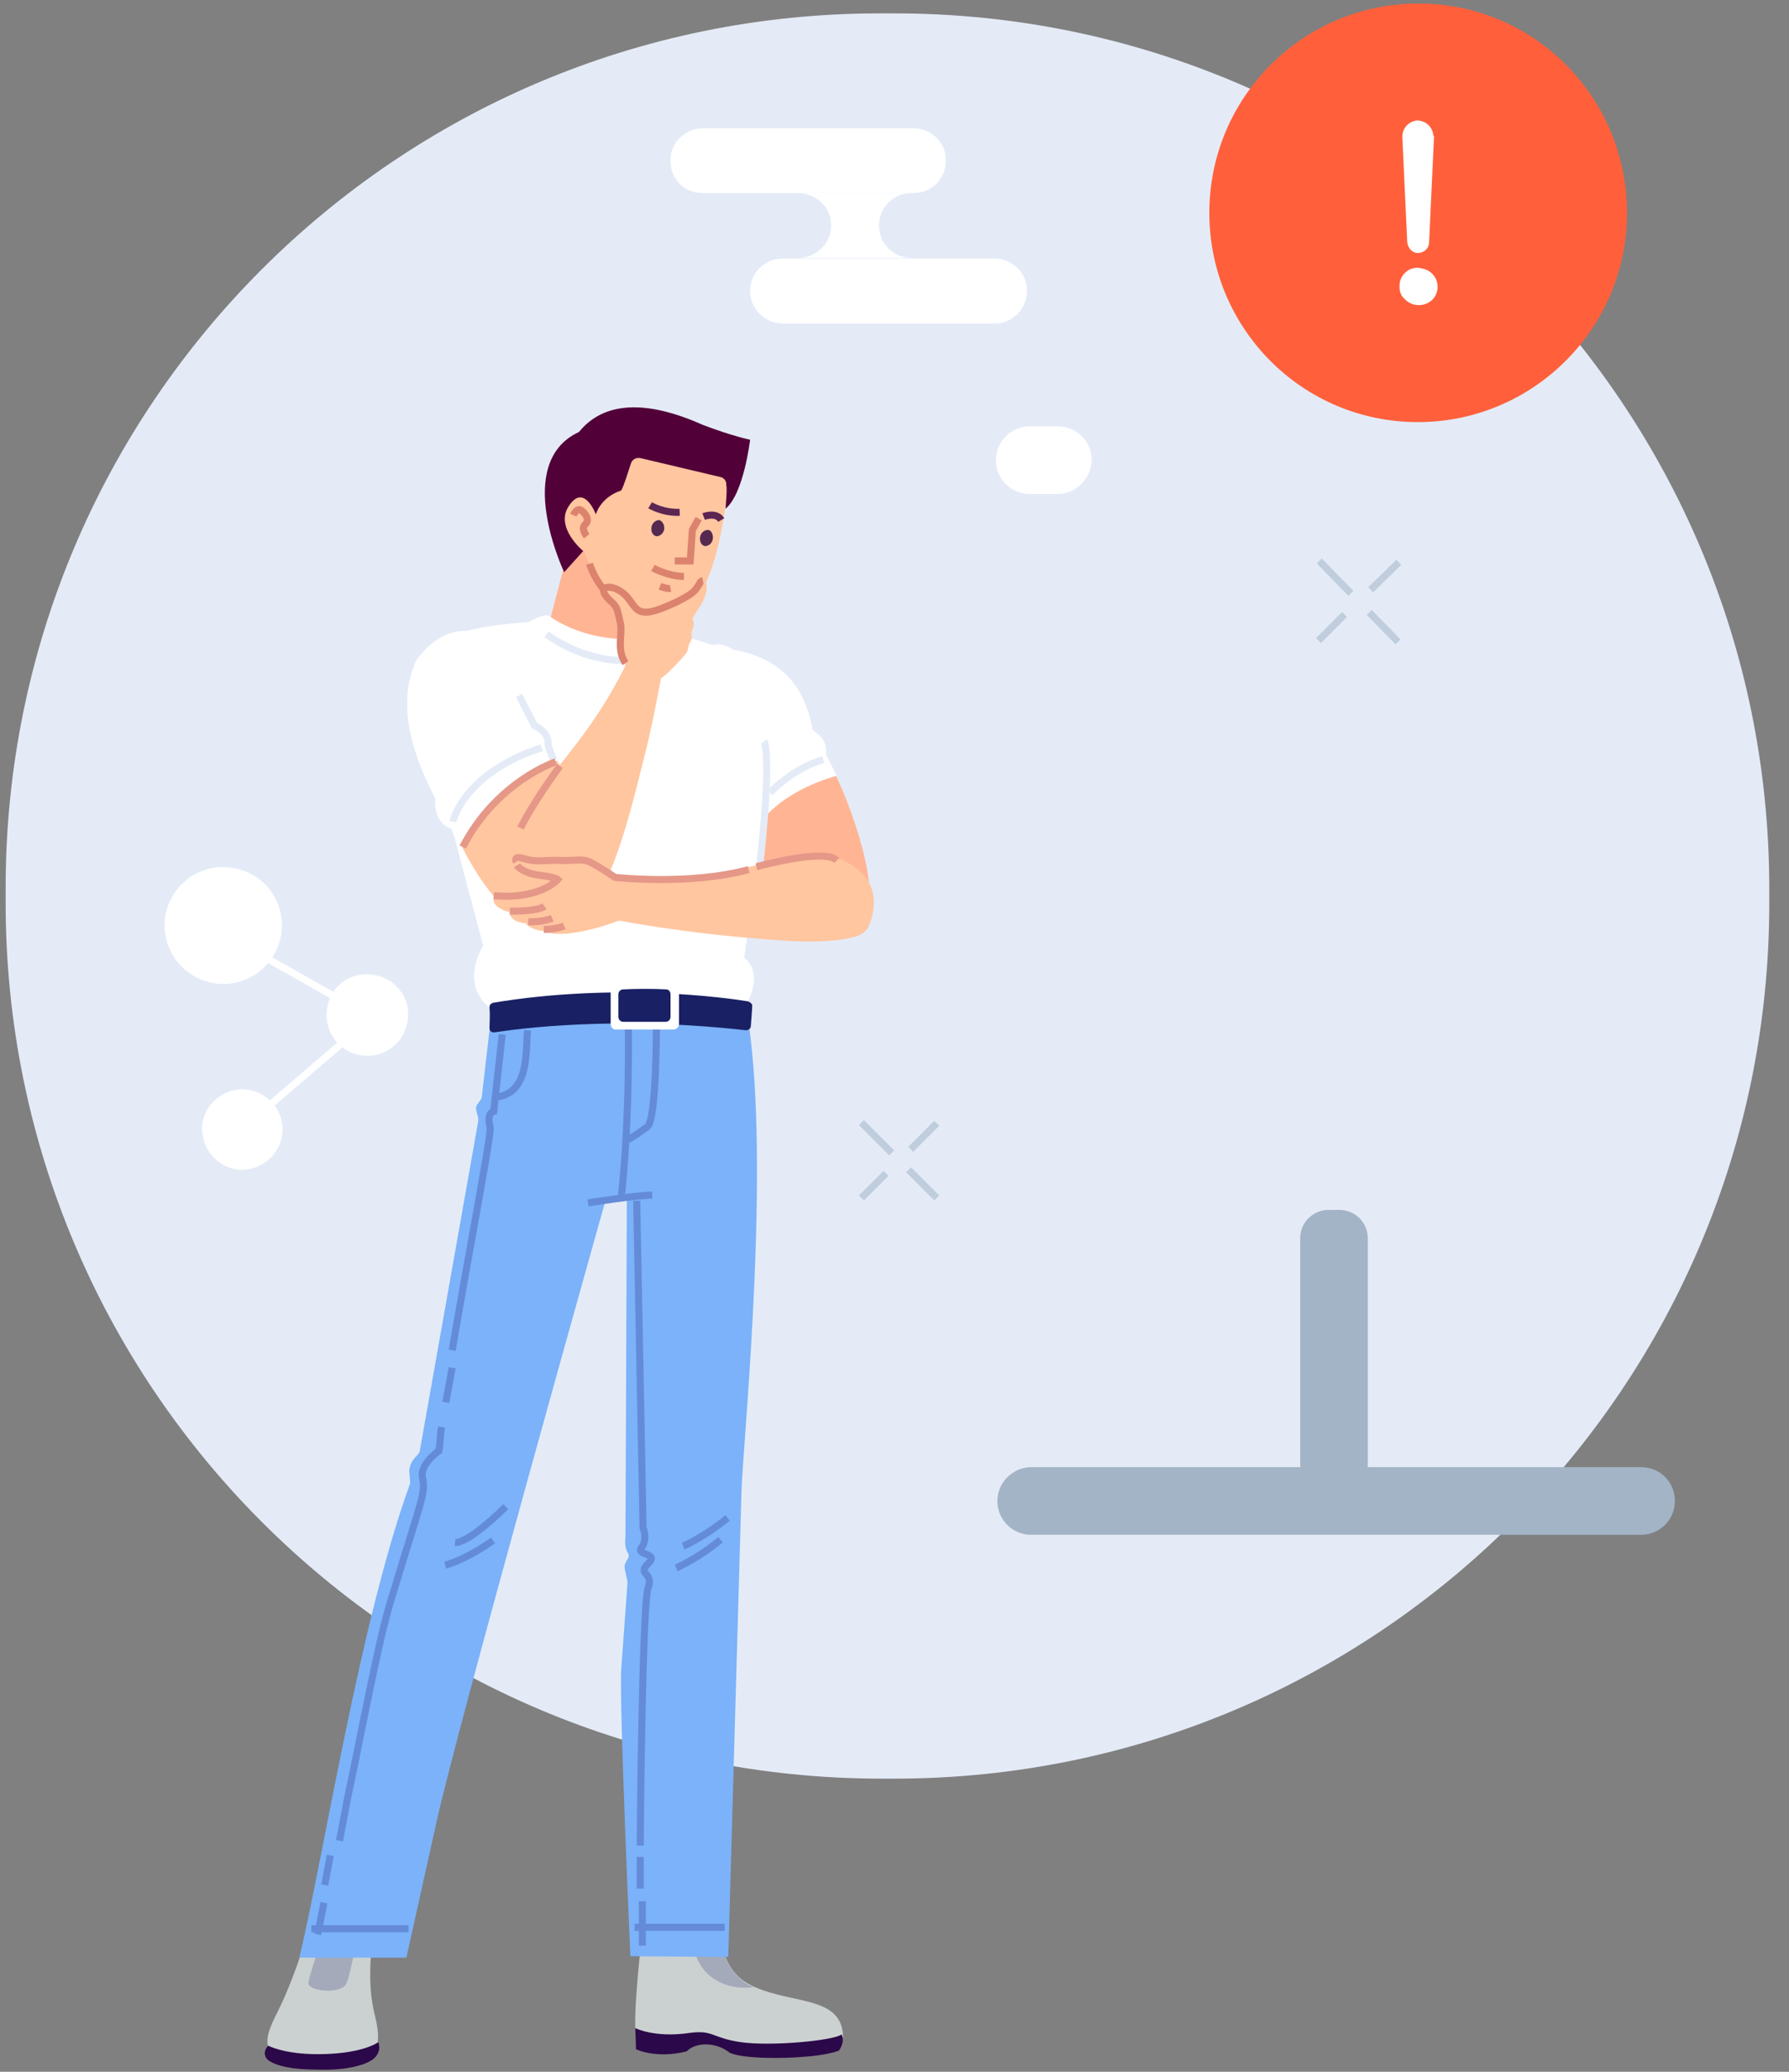 <?xml version="1.0" encoding="utf-8"?>
<!-- Generator: Adobe Illustrator 25.0.0, SVG Export Plug-In . SVG Version: 6.00 Build 0)  -->
<svg version="1.1" id="Ebene_1" xmlns:v="https://vecta.io/nano"
	 xmlns="http://www.w3.org/2000/svg" xmlns:xlink="http://www.w3.org/1999/xlink" x="0px" y="0px" viewBox="0 0 254 294"
	 style="enable-background:new 0 0 254 294;" xml:space="preserve">
<rect x="0" y="0" width="254" height="294" fill="#808080" stroke="none"/>
<style type="text/css">
	.st0{fill:#E4EBF7;}
	.st1{clip-path:url(#SVGID_5_);}
	.st2{clip-path:url(#SVGID_6_);fill:#E4EBF7;}
	.st3{fill:#FFFFFF;}
	.st4{fill:none;stroke:#FFFFFF;}
	.st5{fill:#FF603B;}
	.st6{fill:#FFB594;}
	.st7{fill:#FFC6A0;}
	.st8{fill:#520038;}
	.st9{fill:#552950;}
	.st10{fill:none;stroke:#DB836E;}
	.st11{fill:none;stroke:#5C2552;}
	.st12{fill:none;stroke:#E4EBF7;}
	.st13{fill:#CBD1D1;}
	.st14{fill:#2B0849;}
	.st15{fill:#A4AABA;}
	.st16{fill:#7BB2F9;}
	.st17{fill:none;stroke:#648BD8;}
	.st18{fill:#192064;}
	.st19{fill:none;stroke:#E59788;}
	.st20{fill:none;stroke:#BFCDDD;}
	.st21{fill:#A3B4C6;}
	.st22{clip-path:url(#SVGID_11_);}
	.st23{clip-path:url(#SVGID_12_);fill:#A3B4C6;}
	.st24{clip-path:url(#SVGID_17_);}
	.st25{clip-path:url(#SVGID_18_);fill:#BFCDDD;}
	.st26{clip-path:url(#SVGID_23_);}
	.st27{clip-path:url(#SVGID_24_);fill:#FFFFFF;}
	.st28{clip-path:url(#SVGID_29_);}
	.st29{clip-path:url(#SVGID_30_);fill:#BFCDDD;}
	.st30{clip-path:url(#SVGID_35_);}
	.st31{clip-path:url(#SVGID_36_);fill:none;stroke:#7C90A5;}
	.st32{clip-path:url(#SVGID_41_);}
	.st33{clip-path:url(#SVGID_42_);fill:#FFFFFF;}
	.st34{clip-path:url(#SVGID_47_);}
	.st35{clip-path:url(#SVGID_48_);fill:#BFCDDD;}
	.st36{clip-path:url(#SVGID_53_);}
	.st37{clip-path:url(#SVGID_54_);fill:none;stroke:#A3B4C6;}
	.st38{clip-path:url(#SVGID_59_);}
	.st39{clip-path:url(#SVGID_60_);fill:#5BA02E;}
	.st40{clip-path:url(#SVGID_65_);}
	.st41{clip-path:url(#SVGID_66_);fill:#92C110;}
	.st42{clip-path:url(#SVGID_71_);}
	.st43{clip-path:url(#SVGID_72_);fill:#F2D7AD;}
</style>
<path class="st0" d="M0.8,128.1V126C0.8,57.5,56.3,1.9,124.9,1.9h2.1c68.6,0,124.2,55.6,124.2,124.2v2.1
	c0,68.6-55.6,124.2-124.2,124.2H125C56.3,252.3,0.8,196.7,0.8,128.1"/>
<g transform="translate(0 .067)">
	<g>
		<defs>
			<polygon id="SVGID_1_" points="1,1 2,1 1,2 			"/>
		</defs>
		<clipPath id="SVGID_2_">
			<use xlink:href="#SVGID_1_"  style="overflow:visible;"/>
		</clipPath>
	</g>
	<g>
		<defs>
			<polygon id="SVGID_3_" points="1,1 2,1 1,2 			"/>
		</defs>
		<defs>
			<polygon id="SVGID_4_" points="-1,-1 -2,-1 -1,-2 			"/>
		</defs>
		<clipPath id="SVGID_5_">
			<use xlink:href="#SVGID_3_"  style="overflow:visible;"/>
		</clipPath>
		<clipPath id="SVGID_6_" class="st1">
			<use xlink:href="#SVGID_4_"  style="overflow:visible;"/>
		</clipPath>
		<path class="st2" d="M0,128.1V126C0,56.6,56.3,0.3,125.7,0.3h2.1c69.4,0,125.7,56.3,125.7,125.7v2.1
			c0,69.4-56.3,125.7-125.7,125.7h-2.1C56.3,253.8,0,197.6,0,128.1"/>
	</g>
</g>
<path class="st3" d="M40,132.1c-0.5,4.6-4.5,7.9-9.1,7.5c-4.6-0.5-7.9-4.5-7.5-9.1c0.5-4.6,4.6-7.9,9.1-7.4
	C37.1,123.5,40.4,127.5,40,132.1"/>
<path class="st4" d="M37.2,135.6l10.6,6 M48.7,147.9L36,158.8"/>
<g>
	<path class="st3" d="M40.1,160.8c-0.3,3.1-3.1,5.4-6.2,5.2c-3.1-0.3-5.4-3.1-5.2-6.2v-0.1c0.3-3.1,3.2-5.4,6.3-5.1
		C38.1,155,40.4,157.7,40.1,160.8 M57.9,144.6c-0.3,3.2-3.1,5.5-6.3,5.2s-5.5-3.1-5.2-6.3v-0.1c0.3-3.2,3.1-5.5,6.3-5.1
		C56,138.6,58.3,141.5,57.9,144.6 M99.7,27.4h30c2.6,0,4.6-2.1,4.6-4.6c0-2.6-2.1-4.6-4.6-4.6h-30c-2.6,0.1-4.6,2.2-4.5,4.7
		C95.2,25.4,97.2,27.4,99.7,27.4C99.7,27.4,99.7,27.4,99.7,27.4 M111.1,45.9h30c2.5,0.1,4.6-1.9,4.7-4.4c0,0,0-0.1,0-0.1
		c0.1-2.5-1.9-4.6-4.4-4.7c0,0-0.1,0-0.1,0h-30.2c-2.6,0-4.6,2.1-4.6,4.6S108.6,45.9,111.1,45.9"/>
	<path class="st3" d="M113.5,27.4h15.9c-2.6,0-4.6,2.1-4.6,4.6c0,2.6,2.1,4.6,4.6,4.6h-15.9c2.5-0.1,4.6-2.2,4.5-4.7
		C118,29.5,116,27.5,113.5,27.4 M150.2,70.1h-4c-2.6,0-4.8-2.1-4.8-4.8c0-2.6,2.1-4.8,4.8-4.8h4c2.6,0,4.8,2.1,4.8,4.8
		C154.9,67.9,152.8,70.1,150.2,70.1"/>
</g>
<path class="st5" d="M171.7,30.2c0-16.4,13.3-29.7,29.7-29.7S231,13.8,231,30.2s-13.3,29.7-29.7,29.7S171.7,46.6,171.7,30.2"/>
<path class="st3" d="M203.6,19.4l-0.7,15c0,0.8-0.7,1.5-1.6,1.5c-0.8,0-1.4-0.7-1.5-1.5l-0.7-15c0-1.2,0.9-2.2,2.1-2.3
	c1.2,0,2.2,0.9,2.3,2.1C203.6,19.3,203.6,19.4,203.6,19.4 M203.3,38.8c0.5,0.5,0.8,1.1,0.8,1.9s-0.3,1.4-0.8,1.9
	c-0.6,0.5-1.2,0.7-1.9,0.7s-1.4-0.3-1.9-0.8c-0.6-0.5-0.8-1.1-0.8-1.9s0.3-1.4,0.8-1.9s1.1-0.7,1.9-0.7
	C202.1,38.1,202.8,38.3,203.3,38.8"/>
<path class="st6" d="M119.3,133.3c4.4-0.6,3.6-1.2,4.1-4.8c0.7-5.2-3.1-16.9-8.3-25.1c-1.1-10.7-12.6-11.2-12.6-11.2
	s4.3,4.9,4.2,16.2c1.4,5.2,0.8,14.4,0.8,14.4S112.8,134.2,119.3,133.3"/>
<path class="st3" d="M100.9,91.6c0,0,1.5-0.6,3.2,0.6c8.1,1.4,10.4,6.7,11.3,11.4c1.9,1.3,1.9,2.3,1.9,3.5l1.5,3c0,0-7.2,1.7-11,6.8
	C106.5,110.4,100.9,91.6,100.9,91.6"/>
<path class="st6" d="M94,90.5l1-5.8l-9.2-11.9l-5.2,5.6L78,88.3C78,88.3,86.4,93.4,94,90.5"/>
<path class="st7" d="M82.9,78.2c0,0-4.6-2.9-2.4-6.9c1.6-3.1,4.5,1.1,4.5,1.1s0.5-3.7,3.1-3.7c0.5-1,1.6-4.2,1.6-4.2l13.6,3.1
	c0,5.2-2.3,19.5-7.9,20C86.5,88.4,82.9,78.2,82.9,78.2"/>
<path class="st8" d="M103,72.2c2.6-2.1,3.5-9.8,3.5-9.8s-2.5-0.5-6.7-2.1c-4.7-2.1-12.9-4.8-17.6,1c-9.5,4.4-2.1,19.9-2.1,19.9
	l2.7-3c0,0-4-3.3-2.1-6.3c2.2-3.5,3.9,1.1,3.9,1.1s0.6-2.4,3.6-3.4c0.4-0.7,1-2.7,1.4-3.9c0.2-0.5,0.7-0.8,1.3-0.7l11.4,2.7
	c0.5,0.1,0.9,0.6,0.8,1.2C103.3,69,103,72.2,103,72.2L103,72.2z"/>
<path class="st9" d="M101.2,76.5c-0.1,0.6-0.6,1-1.1,1c-0.5-0.1-0.8-0.6-0.7-1.3c0.1-0.6,0.6-1,1.1-1S101.3,75.9,101.2,76.5
	 M94.3,75.1c-0.1,0.6-0.6,1-1.1,1c-0.5-0.1-0.8-0.6-0.7-1.3c0.1-0.6,0.6-1,1.1-1C94,73.9,94.4,74.5,94.3,75.1"/>
<g>
	<path class="st10" d="M99.2,73.6l-0.9,1.6L98,79.6h-2.2"/>
	<path class="st11" d="M99.9,73.3c0,0,1.8-0.7,2.5,0.5"/>
	<path class="st10" d="M81.4,73.1c0,0,0.5-1.1,1.1-0.7s1.3,1.4,0.6,2s0.2,1.7,0.2,1.7"/>
	<path class="st11" d="M92.3,71.7c0,0,1.8,1.1,4.2,1"/>
	<path class="st10" d="M92.7,80.6c0,0,2.2,1.2,4.4,1.2 M93.7,83.2c0,0,1,0.4,1.5,0.3 M83.7,80c0,0,1.8,6.5,9.3,8"/>
	<path class="st12" d="M95.5,91.7c0,0-1.1,2.8-8.3,2.1s-10.3-5-10.3-5"/>
</g>
<path class="st3" d="M78.1,87.5c0,0,6.5,5,16.5,2.5c0,0,9.6,1,11.5,5.3c5.4,11.8,0.5,36.8,0,40c3.5,4.1-0.5,8.5-0.5,8.5
	c-15.6-3.5-35.8-0.6-35.8-0.6c-4.8-3.5-1.2-9-1.2-9l-6.3-23.8c-2.5-15.2,0.8-19.8,3.5-20.7c3-1,8-1.3,8-1.3c0.5-0.1,1.1-0.1,1.4-0.2
	C77.7,86.8,78.1,87.5,78.1,87.5"/>
<g>
	<path class="st7" d="M65.8,89.8c0,0-6.9,0.5-7.6,8.2c-0.5,8.9,3,11,3,11s6.1,22.1,16.8,23c8.4-2.2,4.8-6.7,4.7-11.4
		c-0.2-11.3-7.1-16.9-7.1-16.9S71.4,89.8,65.8,89.8"/>
	<path class="st7" d="M71.7,124.2c0,0,0.9,11.3,9.8,6.5c4.8-2.5,7.6-13.8,9.8-22.6c1.5-5.8,2.6-12.2,2.6-12.2l-5-1.7
		c0,0-2.4,5.5-7.8,12.3C76.8,112,72,117.6,71.7,124.2"/>
</g>
<path class="st12" d="M108.5,105.2c0,0,1.7,2.7-2.3,30.5c2.4,2.2,1.1,6-0.2,7.5"/>
<path class="st7" d="M123.3,131.5c0,0-0.4,2.7-11.8,2c-15.2-1-25.3-3.2-25.3-3.2l0.9-5.8c0,0,0.7,0.2,9.7-0.1
	c11.9-0.4,18.7-6.1,25-1C125.8,126.6,123.3,131.5,123.3,131.5"/>
<path class="st3" d="M70.2,91c0,0-5.6-4.7-11.1,2.7c-3.3,7.2,0.5,15.3,2.7,19.6c-0.3,3.7,2.3,4.3,2.3,4.3s0.1,0.9,1.5,2.7
	c4.1-7,6.7-9.2,13.7-12.5c-0.3-0.7-1.9-3.3-1.8-3.8c0.2-1.7-1.3-2.6-1.3-2.6s-0.3-0.2-1.2-2.7C74.3,96.2,73.1,93.4,70.2,91"/>
<path class="st13" d="M90.2,288c0,0,4.9,2.3,8.3,1.2c3.2-1.1,5.1,0.8,8,1.3c2.9,0.6,7.8,1.2,13.2-1.4c-0.1-6.2-7.8-4.5-13.5-7.6
	c-2.9-1.6-4.3-5.3-4.1-9.9H91.5C91.5,271.6,90,283.4,90.2,288"/>
<path class="st14" d="M90.2,287.8c0,0,2.7,1.4,7.6,0.7c3.5-0.5,3.2,0.7,7.4,1.3s13.1-0.2,14.3-1.1c0.5,1.2-0.4,2.3-0.4,2.3
	s-1.7,0.7-5.4,0.9c-2.3,0.2-8.1,0.3-10.1-0.6c-2-1.6-4.9-1.5-6.1-0.2c-4.4,1.1-7.2-0.3-7.2-0.3L90.2,287.8L90.2,287.8z"/>
<path class="st15" d="M98.4,272.3h3.5c0,0-0.1,7.6,5.1,9.7C101.8,282.6,97.4,279.3,98.4,272.3"/>
<path class="st13" d="M44.4,272c0,0-2.2,7.8-4.7,12.9c-1.9,3.9-4.4,7.9,5.7,7.9c7,0,9.4-0.5,7.8-6.9s0.3-13.8,0.3-13.8h-9.1V272z"/>
<path class="st14" d="M38.1,290.3c0,0,2.2,1.2,7,1.2c6.4,0,8.6-1.7,8.6-1.7s0.6,1.2-0.6,2.3c-1,0.9-3.8,1.7-7.7,1.6
	c-4.3,0-6.1-0.6-7.1-1.2S37.5,290.8,38.1,290.3"/>
<path class="st15" d="M45.3,274c0,0,0,1.6-0.3,3.1c-0.4,1.5-1.1,3.3-1.2,4.3c-0.1,1.2,4.8,1.7,5.4,0c0.7-1.6,1.4-6.7,2-7.6
	C51.9,273,46.1,271.7,45.3,274"/>
<path class="st16" d="M89.5,277.6l13.9,0.1l1.9-66.9c0.6-10.3,3.9-45.1,1-65.6l-13-0.7l-23.7,0.8l-1.2,10.4
	c-0.1,0.5-0.7,0.9-0.8,1.4c-0.1,0.6,0.4,1.4,0.3,2l-8.3,46.8c-0.1,0.7-1.3,1-1.5,2.8c0,0.3,0.2,1.6,0.1,1.9
	c-7.1,19.5-12.2,52.6-15.7,67.2h15.2l4.2-18.9c2.9-13.4,24-88.3,24-88.3l3.1-1l-0.2,48.6c0,0-0.2,1.3,0.3,2.1
	c0.6,0.8-0.6,1.2-0.4,2.3l0.4,1.9l-0.9,12.4C87.9,241.8,89.5,277.6,89.5,277.6"/>
<path class="st17" d="M64.6,218.9c1.2,0.1,4.2-2.1,7.2-5.1 M96,222.5c0,0,2.9-1.2,6.3-4 M97,219.4c0,0,2.9-1.2,6.3-4 M63.2,222.1
	c0,0,2.7-0.6,6.8-3.5 M74.9,146.2c-0.3,3.2,0.3,8.9-4.5,9.5 M93.2,144.3c0,0,0.1,14.6-1.3,15.6c-2.3,1.7-3.1,2-3.1,2 M89.2,144.9
	c0,0,0.3,13.1-1,25.1 M83.5,170.7c0,0,6.8-1.1,9.1-1.1 M46,270l-0.9,4.5 M46.9,263.3l-0.8,4.2 M62.7,202.5c-0.3,1.6-0.1,1.9-0.4,3.4
	c0,0-2.8,1.9-2.3,3.9s-0.3,3.4-4.5,17.3c-1.8,5.8-4.2,18.9-6.2,28.3c0,0.1-0.5,2.6-1.1,5.8 M64.2,194.1l-0.9,4.9 M71.3,146.8
	l-1.2,10.9c0,0-1.1,0.2-0.5,2.3c0.1,1.4-2.8,16.4-5.4,31.6 M44.2,273.7H58"/>
<path class="st18" d="M106.2,142.1c-3-0.5-18.8-2.7-36.2,0.2c-0.3,0.1-0.5,0.3-0.5,0.6c0.1,1.3,0,2.3,0,3c0,0.3,0.2,0.6,0.6,0.6h0.1
	c3.3-0.5,17-2.4,35.7-0.3c0.3,0,0.7-0.2,0.7-0.6c0.1-1.3,0.2-2.4,0.2-3C106.7,142.4,106.5,142.2,106.2,142.1"/>
<path class="st3" d="M96.4,145.3v-5.1c0-0.5-0.4-0.8-0.8-0.8c-2.7-0.1-5.4-0.1-8.1,0c-0.5,0-0.8,0.4-0.8,0.8v5.1
	c0,0.5,0.4,0.9,0.9,0.8h8C96,146.1,96.4,145.8,96.4,145.3"/>
<path class="st18" d="M95.2,144.3v-3.2c0-0.4-0.3-0.7-0.6-0.7c-2-0.1-4.1-0.1-6.1,0c-0.4,0-0.7,0.3-0.7,0.7c0,0,0,0,0,0v3.2
	c0,0.4,0.3,0.7,0.7,0.7c0,0,0,0,0,0h6C94.9,145,95.2,144.7,95.2,144.3C95.2,144.3,95.2,144.3,95.2,144.3"/>
<g>
	<path class="st17" d="M90.1,273.5h12.8 M91.2,269.8v6.3 M90.9,263.5v4.5 M90.4,170.4l0.9,46.4c0,0,0.7,1.6-0.2,2.8s2.6,0.7,0.9,2.3
		c-1.6,1.6,0.9,1.2,0,3.5c-0.6,1.5-1,21.9-1.1,36.5"/>
	<path class="st12" d="M73.7,98.7l2.2,4.3c0,0,2.1,0.8,1.9,2.7l0.8,2.2 M64.3,116.6c0.2-0.9,2.2-7.1,12.6-10.5 M77.6,90
		c0,0,7.7,6.1,16.5,2.7"/>
</g>
<path class="st7" d="M92,87c0,0,5.5-0.8,7.6-4.5c1.3-0.3,0.7,2.2-0.3,3.7c-0.7,1-1,1.6-1,1.6s0.2,0.3,0.2,0.8
	c-0.1,0.7-0.2,0.7-0.3,1s0.1,0.7,0,1c0,0.2-0.2,0.5-0.4,0.9c-0.1,0.2-0.1,0.7-0.2,0.9c-0.2,0.5-1.6,1.9-2.6,2.9
	c-3.8,3.6-5,1.6-6-0.4c-1-1.9-0.8-5.2-1-7c-0.3-2.9-2.6-3-1.9-4.4c0.3-0.7,2.9,0.7,3.3,1.7C90.1,87.3,92.3,87.1,92,87"/>
<g>
	<path class="st10" d="M99.8,82.4c-0.5,0.1-0.3,0.3-1,1.2c-0.6,1-4.8,2.9-6.4,3.2c-2.6,0.5-2.3-1.6-4.3-2.9
		c-1.7-1.1-3.6-0.6-1.4,1.4c1,0.9,0.9,1.1,1.4,3.2c0.3,1.5-0.6,3.7,0.7,5.6"/>
	<path class="st19" d="M79.5,108.7c-2.1,2.9-4.3,6.2-5.6,8.8"/>
</g>
<path class="st7" d="M87.7,124.8c0,0-2.1-1.9-5.1-2.7s-3.6-0.2-5.5,0.1s-3.9-0.9-3.7,0.7s5.1,1,5.2,2.1c0.2,1.1-6.4,2.8-8.3,2.2
	c-0.8,0.8,0.5,1.9,2,2.2c0.2,1.6,2.3,1.6,2.3,1.6s0.7,1,2.6,1.1c2.5,1.3,8.9-0.7,11-1.6C90.2,129.5,87.7,124.8,87.7,124.8"/>
<g>
	<path class="st19" d="M73.4,122.8c0,0,0.7,1.1,3.2,1.4c2.3,0.3,2.6,0.6,2.6,0.6s-2.5,2.9-9.1,2.3 M72.4,129.3c0,0,3.8,0.1,4.9-0.7
		 M75,130.8c0,0,2,0.1,3.4-0.5 M77.2,131.9c0,0,1.7,0,2.9-0.5 M73.3,122.3c0,0-0.6-1,1.3-0.4c1.7,0.5,2.8,0.1,5.1,0.2
		c1.4,0.1,3.1-0.3,4,0.2c1.6,0.8,3.6,2.2,3.6,2.2s10.5,1.2,19-1.1 M78.9,108.1c0,0-8.4,2.8-13.2,12.1"/>
	<path class="st12" d="M109.3,112.5c0,0,3.4-3.6,7.6-4.7"/>
	<path class="st19" d="M107.4,123c0,0,9.7-2.7,11.4-0.9"/>
	<path class="st20" d="M194.6,83.7l4-3.9 M187.2,90.9l3.7-3.7 M191.8,84.2l-4.5-4.6 M198.5,91.1l-4.1-4.2 M129.3,163.1l3.7-3.7
		 M122.3,170l3.5-3.5 M126.6,163.6l-4.3-4.3 M133,170l-4-4"/>
</g>
<g>
	<path class="st21" d="M190.2,211.8h-1.6c-2.2,0-4-1.8-4-4v-32.1c0-2.2,1.8-4,4-4h1.6c2.2,0,4,1.8,4,4v32.1
		C194.2,210,192.4,211.8,190.2,211.8"/>
	<path class="st21" d="M237.8,213c0,2.7-2.2,4.8-4.8,4.8l0,0h-86.6c-2.7,0-4.8-2.2-4.8-4.8s2.2-4.8,4.8-4.8H233
		C235.7,208.2,237.8,210.3,237.8,213L237.8,213"/>
</g>
<g>
	<defs>
		<polygon id="SVGID_7_" points="1,1 2,1 1,2 		"/>
	</defs>
	<clipPath id="SVGID_8_">
		<use xlink:href="#SVGID_7_"  style="overflow:visible;"/>
	</clipPath>
</g>
<g>
	<defs>
		<polygon id="SVGID_9_" points="1,1 2,1 1,2 		"/>
	</defs>
	<defs>
		<polygon id="SVGID_10_" points="-1,-1 -2,-1 -1,-2 		"/>
	</defs>
	<clipPath id="SVGID_11_">
		<use xlink:href="#SVGID_9_"  style="overflow:visible;"/>
	</clipPath>
	<clipPath id="SVGID_12_" class="st22">
		<use xlink:href="#SVGID_10_"  style="overflow:visible;"/>
	</clipPath>
	<path class="st23" d="M154.1,190.1h70.5v-84.6h-70.5V190.1z"/>
</g>
<g>
	<defs>
		<polygon id="SVGID_13_" points="1,1 2,1 1,2 		"/>
	</defs>
	<clipPath id="SVGID_14_">
		<use xlink:href="#SVGID_13_"  style="overflow:visible;"/>
	</clipPath>
</g>
<g>
	<defs>
		<polygon id="SVGID_15_" points="1,1 2,1 1,2 		"/>
	</defs>
	<defs>
		<polygon id="SVGID_16_" points="-1,-1 -2,-1 -1,-2 		"/>
	</defs>
	<clipPath id="SVGID_17_">
		<use xlink:href="#SVGID_15_"  style="overflow:visible;"/>
	</clipPath>
	<clipPath id="SVGID_18_" class="st24">
		<use xlink:href="#SVGID_16_"  style="overflow:visible;"/>
	</clipPath>
	<path class="st25" d="M224.9,190.1h-71.1c-1.8,0-3.2-1.4-3.2-3.2v-19c0-1.8,1.4-3.2,3.2-3.2h71.1c1.8,0,3.2,1.4,3.2,3.2v19
		C228.1,188.7,226.7,190.1,224.9,190.1 M224.9,130.8h-71.1c-1.8,0-3.2-1.4-3.2-3.2v-19c0-1.8,1.4-3.2,3.2-3.2h71.1
		c1.8,0,3.2,1.4,3.2,3.2v19C228.1,129.4,226.7,130.8,224.9,130.8"/>
</g>
<g>
	<defs>
		<polygon id="SVGID_19_" points="1,1 2,1 1,2 		"/>
	</defs>
	<clipPath id="SVGID_20_">
		<use xlink:href="#SVGID_19_"  style="overflow:visible;"/>
	</clipPath>
</g>
<g>
	<defs>
		<polygon id="SVGID_21_" points="1,1 2,1 1,2 		"/>
	</defs>
	<defs>
		<polygon id="SVGID_22_" points="-1,-1 -2,-1 -1,-2 		"/>
	</defs>
	<clipPath id="SVGID_23_">
		<use xlink:href="#SVGID_21_"  style="overflow:visible;"/>
	</clipPath>
	<clipPath id="SVGID_24_" class="st26">
		<use xlink:href="#SVGID_22_"  style="overflow:visible;"/>
	</clipPath>
	<path class="st27" d="M159.6,120.5c-1.3,0-2.4-1-2.5-2.4c0-1.3,1-2.4,2.4-2.5h0.1c1.3,0,2.4,1.1,2.4,2.5
		C161.9,119.5,160.9,120.5,159.6,120.5 M167,120.5c-1.3,0-2.4-1-2.5-2.4c0-1.3,1-2.4,2.4-2.5h0.1c1.3,0,2.4,1.1,2.4,2.5
		C169.3,119.5,168.3,120.5,167,120.5 M174.4,120.5c-1.3,0-2.4-1-2.5-2.4c0-1.3,1-2.4,2.4-2.5h0.1c1.3,0,2.4,1.1,2.4,2.5
		C176.7,119.5,175.7,120.5,174.4,120.5 M222.5,120.5H200c-0.4,0-0.8-0.4-0.8-0.8v-3.2c0-0.4,0.4-0.8,0.8-0.8h22.5
		c0.4,0,0.8,0.4,0.8,0.8v3.2C223.3,120.2,223,120.5,222.5,120.5"/>
</g>
<g>
	<defs>
		<polygon id="SVGID_25_" points="1,1 2,1 1,2 		"/>
	</defs>
	<clipPath id="SVGID_26_">
		<use xlink:href="#SVGID_25_"  style="overflow:visible;"/>
	</clipPath>
</g>
<g>
	<defs>
		<polygon id="SVGID_27_" points="1,1 2,1 1,2 		"/>
	</defs>
	<defs>
		<polygon id="SVGID_28_" points="-1,-1 -2,-1 -1,-2 		"/>
	</defs>
	<clipPath id="SVGID_29_">
		<use xlink:href="#SVGID_27_"  style="overflow:visible;"/>
	</clipPath>
	<clipPath id="SVGID_30_" class="st28">
		<use xlink:href="#SVGID_28_"  style="overflow:visible;"/>
	</clipPath>
	<path class="st29" d="M224.9,160.5h-71.1c-1.8,0-3.2-1.4-3.2-3.2v-19c0-1.8,1.4-3.2,3.2-3.2h71.1c1.8,0,3.2,1.4,3.2,3.2v19
		C228.1,159,226.7,160.5,224.9,160.5"/>
</g>
<g>
	<defs>
		<polygon id="SVGID_31_" points="1,1 2,1 1,2 		"/>
	</defs>
	<clipPath id="SVGID_32_">
		<use xlink:href="#SVGID_31_"  style="overflow:visible;"/>
	</clipPath>
</g>
<g>
	<defs>
		<polygon id="SVGID_33_" points="1,1 2,1 1,2 		"/>
	</defs>
	<defs>
		<polygon id="SVGID_34_" points="-1,-1 -2,-1 -1,-2 		"/>
	</defs>
	<clipPath id="SVGID_35_">
		<use xlink:href="#SVGID_33_"  style="overflow:visible;"/>
	</clipPath>
	<clipPath id="SVGID_36_" class="st30">
		<use xlink:href="#SVGID_34_"  style="overflow:visible;"/>
	</clipPath>
	<path class="st31" d="M173.5,130.8h49.3 M165,130.8h6.1 M156,130.8h6.8 M173.8,160.6h49.3 M165.4,160.6h6.1 M155.6,160.6h6.8"/>
</g>
<g>
	<defs>
		<polygon id="SVGID_37_" points="1,1 2,1 1,2 		"/>
	</defs>
	<clipPath id="SVGID_38_">
		<use xlink:href="#SVGID_37_"  style="overflow:visible;"/>
	</clipPath>
</g>
<g>
	<defs>
		<polygon id="SVGID_39_" points="1,1 2,1 1,2 		"/>
	</defs>
	<defs>
		<polygon id="SVGID_40_" points="-1,-1 -2,-1 -1,-2 		"/>
	</defs>
	<clipPath id="SVGID_41_">
		<use xlink:href="#SVGID_39_"  style="overflow:visible;"/>
	</clipPath>
	<clipPath id="SVGID_42_" class="st32">
		<use xlink:href="#SVGID_40_"  style="overflow:visible;"/>
	</clipPath>
	<path class="st33" d="M159.6,151c-1.3,0-2.4-1.1-2.4-2.4s1.1-2.4,2.4-2.4s2.4,1.1,2.4,2.4C162,150,160.9,151,159.6,151 M167,151
		c-1.3,0-2.4-1.1-2.4-2.4s1.1-2.4,2.4-2.4s2.4,1.1,2.4,2.4C169.4,150,168.3,151,167,151 M174.4,151c-1.3,0-2.4-1.1-2.4-2.4
		s1.1-2.4,2.4-2.4s2.4,1.1,2.4,2.4C176.8,150,175.7,151,174.4,151 M222.5,151H200c-0.4,0-0.8-0.4-0.8-0.8l0,0V147
		c0-0.4,0.4-0.8,0.8-0.8h22.5c0.4,0,0.8,0.4,0.8,0.8v3.2C223.3,150.7,223,151,222.5,151 M159.6,180c-1.3,0-2.4-1-2.5-2.4
		s1-2.4,2.4-2.5h0.1c1.3,0,2.4,1.1,2.4,2.5C161.9,178.9,160.9,180,159.6,180 M167,180c-1.3,0-2.4-1-2.5-2.4s1-2.4,2.4-2.5h0.1
		c1.3,0,2.4,1.1,2.4,2.5C169.3,178.9,168.3,180,167,180 M174.4,180c-1.3,0-2.4-1-2.5-2.4s1-2.4,2.4-2.5h0.1c1.3,0,2.4,1.1,2.4,2.5
		C176.7,178.9,175.7,180,174.4,180 M222.5,180H200c-0.4,0-0.8-0.4-0.8-0.8l0,0V176c0-0.4,0.4-0.8,0.8-0.8h22.5
		c0.4,0,0.8,0.4,0.8,0.8v3.2C223.3,179.6,223,180,222.5,180"/>
</g>
<g>
	<defs>
		<polygon id="SVGID_43_" points="1,1 2,1 1,2 		"/>
	</defs>
	<clipPath id="SVGID_44_">
		<use xlink:href="#SVGID_43_"  style="overflow:visible;"/>
	</clipPath>
</g>
<g>
	<defs>
		<polygon id="SVGID_45_" points="1,1 2,1 1,2 		"/>
	</defs>
	<defs>
		<polygon id="SVGID_46_" points="-1,-1 -2,-1 -1,-2 		"/>
	</defs>
	<clipPath id="SVGID_47_">
		<use xlink:href="#SVGID_45_"  style="overflow:visible;"/>
	</clipPath>
	<clipPath id="SVGID_48_" class="st34">
		<use xlink:href="#SVGID_46_"  style="overflow:visible;"/>
	</clipPath>
	<path class="st35" d="M203,221.1h-27.4c-1.3,0-2.4-1.1-2.4-2.4v-11.4c0-1.3,1.1-2.4,2.4-2.4H203c1.3,0,2.4,1.1,2.4,2.4v11.4
		C205.4,220,204.4,221.1,203,221.1"/>
</g>
<g>
	<defs>
		<polygon id="SVGID_49_" points="1,1 2,1 1,2 		"/>
	</defs>
	<clipPath id="SVGID_50_">
		<use xlink:href="#SVGID_49_"  style="overflow:visible;"/>
	</clipPath>
</g>
<g>
	<defs>
		<polygon id="SVGID_51_" points="1,1 2,1 1,2 		"/>
	</defs>
	<defs>
		<polygon id="SVGID_52_" points="-1,-1 -2,-1 -1,-2 		"/>
	</defs>
	<clipPath id="SVGID_53_">
		<use xlink:href="#SVGID_51_"  style="overflow:visible;"/>
	</clipPath>
	<clipPath id="SVGID_54_" class="st36">
		<use xlink:href="#SVGID_52_"  style="overflow:visible;"/>
	</clipPath>
	<path class="st37" d="M177.3,207.2v11.5 M201.1,207.2v11.5"/>
</g>
<g>
	<defs>
		<polygon id="SVGID_55_" points="1,1 2,1 1,2 		"/>
	</defs>
	<clipPath id="SVGID_56_">
		<use xlink:href="#SVGID_55_"  style="overflow:visible;"/>
	</clipPath>
</g>
<g>
	<defs>
		<polygon id="SVGID_57_" points="1,1 2,1 1,2 		"/>
	</defs>
	<defs>
		<polygon id="SVGID_58_" points="-1,-1 -2,-1 -1,-2 		"/>
	</defs>
	<clipPath id="SVGID_59_">
		<use xlink:href="#SVGID_57_"  style="overflow:visible;"/>
	</clipPath>
	<clipPath id="SVGID_60_" class="st38">
		<use xlink:href="#SVGID_58_"  style="overflow:visible;"/>
	</clipPath>
	<path class="st39" d="M162.9,267.9c-5.2,0-9.4-4.2-9.4-9.4c0,0,0,0,0,0v-14.8c0.1-5.2,4.3-9.4,9.5-9.3c5.1,0.1,9.3,4.2,9.3,9.3
		v14.8C172.3,263.7,168.1,267.9,162.9,267.9C162.9,267.9,162.9,267.9,162.9,267.9"/>
</g>
<g>
	<defs>
		<polygon id="SVGID_61_" points="1,1 2,1 1,2 		"/>
	</defs>
	<clipPath id="SVGID_62_">
		<use xlink:href="#SVGID_61_"  style="overflow:visible;"/>
	</clipPath>
</g>
<g>
	<defs>
		<polygon id="SVGID_63_" points="1,1 2,1 1,2 		"/>
	</defs>
	<defs>
		<polygon id="SVGID_64_" points="-1,-1 -2,-1 -1,-2 		"/>
	</defs>
	<clipPath id="SVGID_65_">
		<use xlink:href="#SVGID_63_"  style="overflow:visible;"/>
	</clipPath>
	<clipPath id="SVGID_66_" class="st40">
		<use xlink:href="#SVGID_64_"  style="overflow:visible;"/>
	</clipPath>
	<path class="st41" d="M171.2,267.8c-5.2,0-9.4-4.2-9.4-9.4c0,0,0,0,0,0V255c0.1-5.2,4.3-9.4,9.5-9.3c5.1,0.1,9.3,4.2,9.3,9.3v3.4
		C180.6,263.6,176.4,267.8,171.2,267.8C171.2,267.8,171.2,267.8,171.2,267.8"/>
</g>
<g>
	<defs>
		<polygon id="SVGID_67_" points="1,1 2,1 1,2 		"/>
	</defs>
	<clipPath id="SVGID_68_">
		<use xlink:href="#SVGID_67_"  style="overflow:visible;"/>
	</clipPath>
</g>
<g>
	<defs>
		<polygon id="SVGID_69_" points="1,1 2,1 1,2 		"/>
	</defs>
	<defs>
		<polygon id="SVGID_70_" points="-1,-1 -2,-1 -1,-2 		"/>
	</defs>
	<clipPath id="SVGID_71_">
		<use xlink:href="#SVGID_69_"  style="overflow:visible;"/>
	</clipPath>
	<clipPath id="SVGID_72_" class="st42">
		<use xlink:href="#SVGID_70_"  style="overflow:visible;"/>
	</clipPath>
	<path class="st43" d="M181.3,293.7h-27.7c-1.8,0-3.2-1.4-3.2-3.2v-20.7c0-1.8,1.4-3.2,3.2-3.2h27.7c1.8,0,3.2,1.4,3.2,3.2v20.7
		C184.5,292.2,183.1,293.7,181.3,293.7L181.3,293.7"/>
</g>
</svg>

